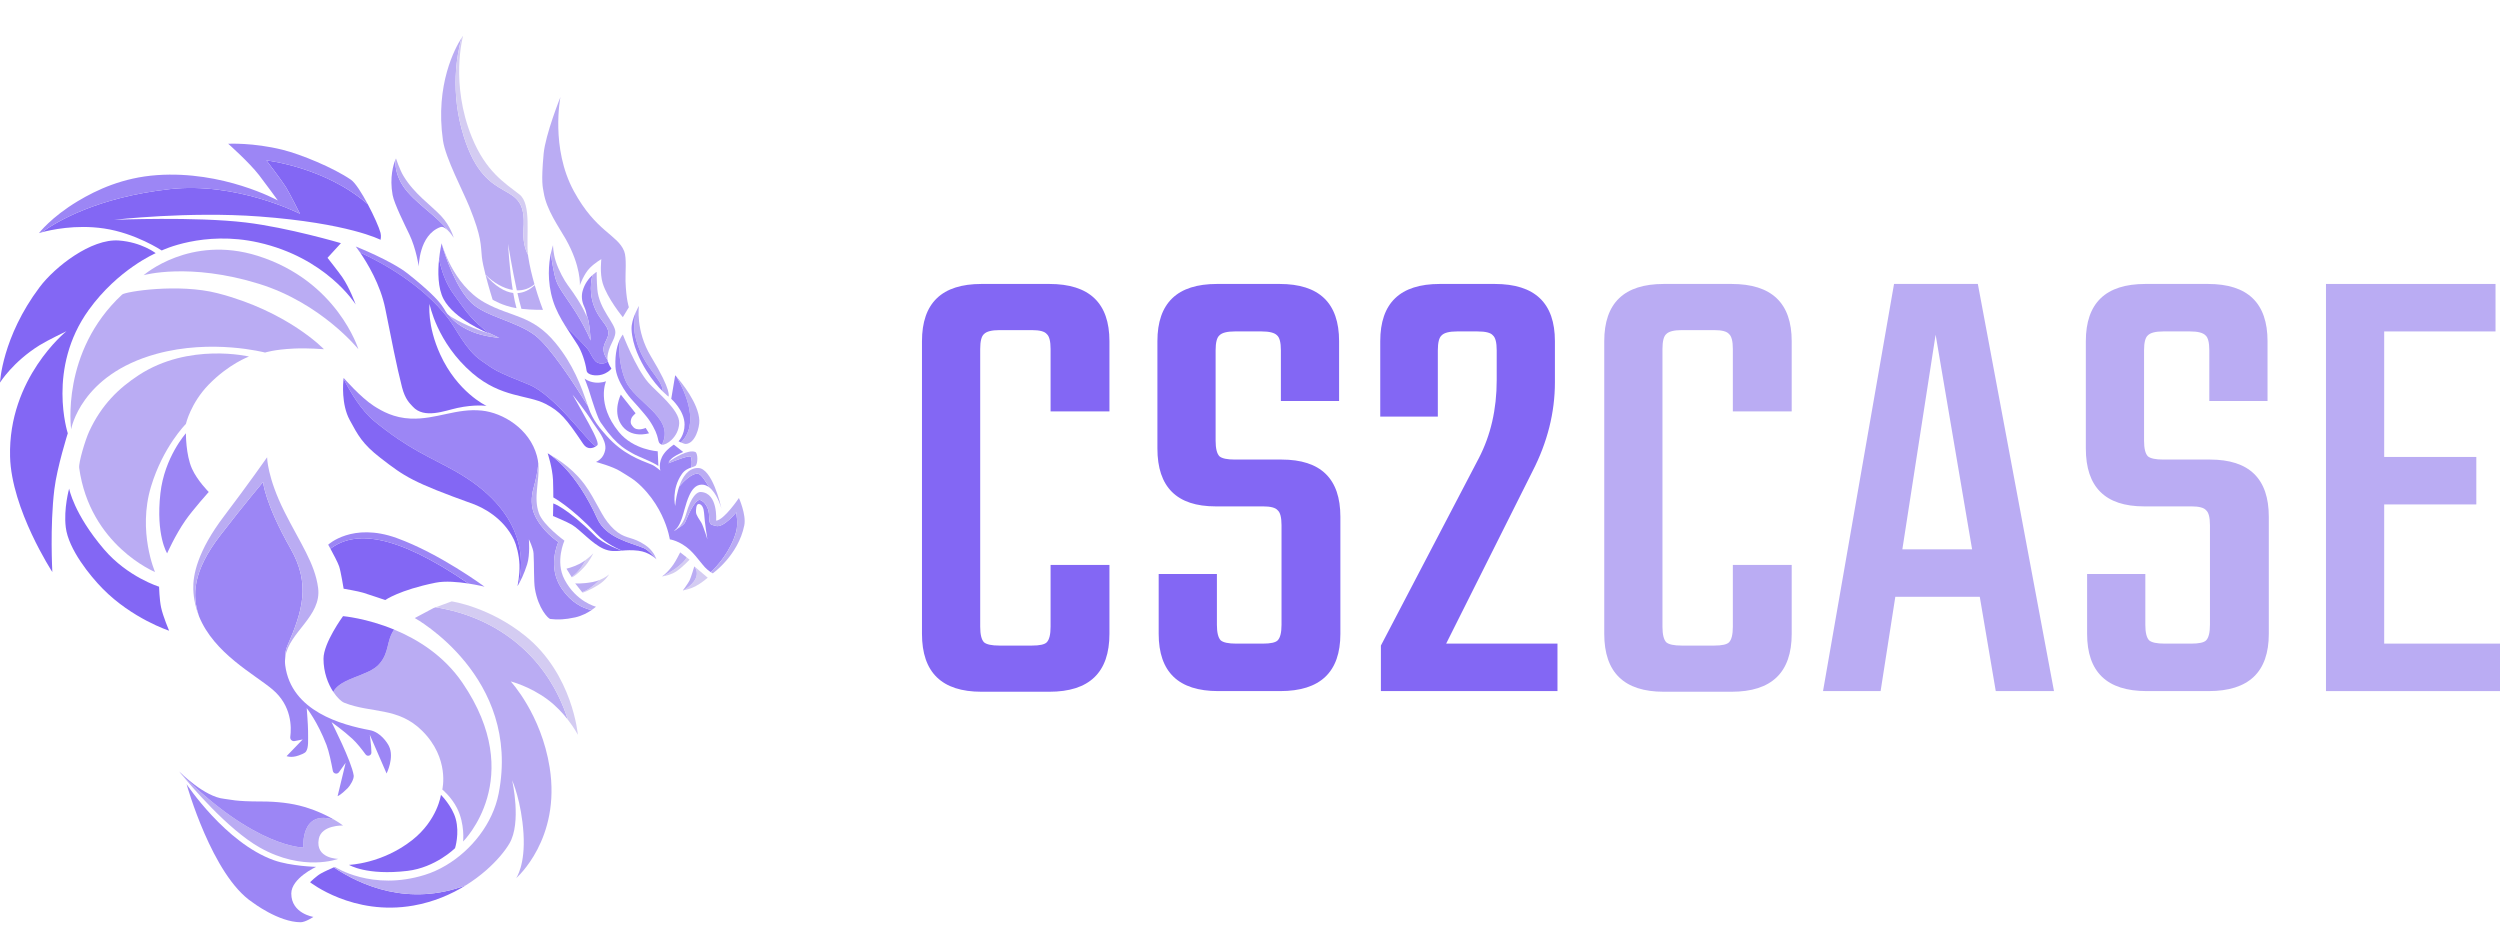 <?xml version="1.0" encoding="UTF-8"?> <svg xmlns="http://www.w3.org/2000/svg" width="210" height="80" viewBox="0 0 210 80" fill="none"><g clip-path="url(#clip0_981_1032)"><path d="M200.272 54.064H210V58.052H195.382V23.852H209.624V27.84H200.272V38.384H208.011V42.372H200.272V54.064Z" fill="#BAACF3"></path><path d="M185.636 52.48V44.121C185.636 43.465 185.528 43.046 185.314 42.864C185.134 42.645 184.722 42.536 184.077 42.536H180.101C176.84 42.536 175.21 40.915 175.21 37.674V28.659C175.21 25.454 176.876 23.852 180.208 23.852H185.475C188.807 23.852 190.473 25.454 190.473 28.659V33.686H185.582V29.424C185.582 28.769 185.475 28.35 185.26 28.168C185.045 27.949 184.615 27.84 183.97 27.84H181.713C181.068 27.84 180.638 27.949 180.423 28.168C180.208 28.35 180.101 28.769 180.101 29.424V37.018C180.101 37.674 180.208 38.111 180.423 38.33C180.638 38.512 181.068 38.603 181.713 38.603H185.636C188.932 38.603 190.58 40.205 190.58 43.41V53.244C190.58 56.45 188.896 58.052 185.528 58.052H180.315C176.983 58.052 175.317 56.45 175.317 53.244V48.218H180.208V52.48C180.208 53.135 180.315 53.572 180.53 53.791C180.745 53.973 181.175 54.064 181.82 54.064H184.077C184.722 54.064 185.134 53.973 185.314 53.791C185.528 53.572 185.636 53.135 185.636 52.48Z" fill="#BAACF3"></path><path d="M167.644 58.052L166.301 50.13H159.207L157.971 58.052H153.134L159.099 23.852H166.139L172.535 58.052H167.644ZM159.798 46.142H165.656L162.592 28.113L159.798 46.142Z" fill="#BAACF3"></path><path d="M150.503 34.56H145.559V29.315C145.559 28.659 145.452 28.241 145.237 28.058C145.057 27.84 144.645 27.73 144.001 27.73H141.26C140.615 27.73 140.185 27.84 139.97 28.058C139.755 28.241 139.647 28.659 139.647 29.315V52.643C139.647 53.299 139.755 53.736 139.97 53.955C140.185 54.137 140.615 54.228 141.26 54.228H144.001C144.645 54.228 145.057 54.137 145.237 53.955C145.452 53.736 145.559 53.299 145.559 52.643V47.453H150.503V53.244C150.503 56.486 148.819 58.107 145.452 58.107H139.755C136.423 58.107 134.757 56.486 134.757 53.244V28.659C134.757 25.454 136.423 23.852 139.755 23.852H145.452C148.819 23.852 150.503 25.454 150.503 28.659V34.56Z" fill="#BAACF3"></path><path d="M120.778 29.424V34.997H115.941V28.659C115.941 25.454 117.607 23.852 120.939 23.852H125.561C128.929 23.852 130.613 25.454 130.613 28.659V32.101C130.613 34.651 129.986 37.146 128.732 39.586L121.477 54.064H130.828V58.052H115.995V54.228L124.218 38.493C125.221 36.563 125.723 34.378 125.723 31.937V29.424C125.723 28.769 125.615 28.35 125.4 28.168C125.221 27.949 124.791 27.84 124.11 27.84H122.39C121.746 27.84 121.316 27.949 121.101 28.168C120.886 28.35 120.778 28.769 120.778 29.424Z" fill="#8367F4"></path><path d="M107.648 52.48V44.121C107.648 43.465 107.54 43.046 107.325 42.864C107.146 42.645 106.734 42.536 106.089 42.536H102.112C98.852 42.536 97.222 40.915 97.222 37.674V28.659C97.222 25.454 98.888 23.852 102.22 23.852H107.486C110.818 23.852 112.484 25.454 112.484 28.659V33.686H107.594V29.424C107.594 28.769 107.486 28.35 107.271 28.168C107.057 27.949 106.627 27.84 105.982 27.84H103.724C103.08 27.84 102.65 27.949 102.435 28.168C102.22 28.35 102.112 28.769 102.112 29.424V37.018C102.112 37.674 102.22 38.111 102.435 38.33C102.65 38.512 103.08 38.603 103.724 38.603H107.648C110.944 38.603 112.592 40.205 112.592 43.41V53.244C112.592 56.45 110.908 58.052 107.54 58.052H102.327C98.995 58.052 97.329 56.45 97.329 53.244V48.218H102.22V52.48C102.22 53.135 102.327 53.572 102.542 53.791C102.757 53.973 103.187 54.064 103.832 54.064H106.089C106.734 54.064 107.146 53.973 107.325 53.791C107.54 53.572 107.648 53.135 107.648 52.48Z" fill="#8367F4"></path><path d="M93.193 34.56H88.249V29.315C88.249 28.659 88.141 28.241 87.926 28.058C87.747 27.84 87.335 27.73 86.69 27.73H83.949C83.304 27.73 82.874 27.84 82.659 28.058C82.444 28.241 82.337 28.659 82.337 29.315V52.643C82.337 53.299 82.444 53.736 82.659 53.955C82.874 54.137 83.304 54.228 83.949 54.228H86.69C87.335 54.228 87.747 54.137 87.926 53.955C88.141 53.736 88.249 53.299 88.249 52.643V47.453H93.193V53.244C93.193 56.486 91.509 58.107 88.141 58.107H82.444C79.112 58.107 77.446 56.486 77.446 53.244V28.659C77.446 25.454 79.112 23.852 82.444 23.852H88.141C91.509 23.852 93.193 25.454 93.193 28.659V34.56Z" fill="#8367F4"></path><g clip-path="url(#clip1_981_1032)"><path d="M52.246 46.252H52.244C52.249 46.254 52.254 46.256 52.257 46.256C52.254 46.255 52.251 46.254 52.246 46.252C52.621 46.221 53.051 46.192 53.614 46.258C54.543 46.367 55.101 46.948 55.135 46.985C55.102 46.945 54.517 46.223 54.065 46.034C52.994 45.586 50.908 45.193 50.175 43.568C48.379 39.585 46.349 38.279 46.043 38.099C46.022 38.087 46.01 38.08 46.005 38.078H46.005H46.004C46.015 38.111 46.398 39.271 46.454 40.319C46.476 40.728 46.479 41.783 46.479 41.783C46.479 41.783 47.965 42.574 50.119 44.858C50.911 45.697 52.098 46.193 52.246 46.253V46.252Z" fill="#8367F4"></path><path d="M46.043 38.1C46.349 38.279 48.379 39.585 50.175 43.569C50.908 45.194 52.994 45.586 54.065 46.034C54.517 46.223 55.103 46.945 55.135 46.985L55.136 46.987C55.136 46.987 54.982 46.41 54.395 45.931C54.393 45.93 54.393 45.929 54.392 45.929C54.332 45.882 54.267 45.833 54.197 45.785C54.189 45.779 54.182 45.774 54.174 45.769C53.161 45.089 52.658 45.279 51.895 44.722C51.89 44.719 51.886 44.716 51.882 44.713C51.871 44.705 51.861 44.697 51.85 44.689C51.658 44.547 51.485 44.386 51.326 44.209C51.318 44.201 51.31 44.193 51.303 44.185C50.912 43.766 50.625 43.273 50.334 42.735C50.329 42.727 50.325 42.719 50.321 42.711C49.948 42.043 49.577 41.324 49.073 40.649C49.069 40.645 49.066 40.64 49.062 40.636C48.922 40.452 48.769 40.266 48.601 40.08C48.582 40.06 48.563 40.039 48.543 40.018C48.406 39.874 48.272 39.739 48.142 39.613C48.124 39.596 48.105 39.578 48.087 39.561C47.555 39.067 46.893 38.575 46.043 38.1Z" fill="#BAACF3"></path><path d="M52.243 46.253C52.074 46.194 50.693 45.709 50.006 45.026C47.581 42.615 46.474 42.287 46.474 42.287L46.454 43.344C46.454 43.344 47.661 43.849 48.033 44.073C48.746 44.502 49.717 45.657 50.682 46.09C51.253 46.346 51.688 46.298 52.243 46.253Z" fill="#8367F4"></path><path d="M57.425 49.581C57.581 49.553 58.013 49.461 58.406 49.255C58.942 48.975 59.449 48.527 59.449 48.527L58.322 47.574C58.322 47.574 58.322 47.575 58.321 47.577C58.461 47.746 59.031 48.589 57.425 49.581Z" fill="#D4CCF2"></path><path d="M57.363 49.593C57.363 49.593 57.385 49.589 57.425 49.583C59.031 48.59 58.461 47.747 58.321 47.578C58.305 47.631 58.052 48.493 57.927 48.752C57.812 48.99 57.363 49.593 57.363 49.593Z" fill="#BAACF3"></path><path d="M55.698 48.404C55.896 48.376 56.411 48.275 56.855 47.966C57.355 47.618 57.926 47.013 57.926 47.013L57.682 46.822C57.492 47.182 56.972 47.704 55.698 48.404Z" fill="#D4CCF2"></path><path d="M55.615 48.414C55.615 48.414 55.646 48.411 55.699 48.403C56.973 47.704 57.492 47.181 57.682 46.822L57.137 46.397C57.137 46.397 56.779 47.11 56.574 47.405C56.066 48.133 55.615 48.414 55.615 48.414Z" fill="#BAACF3"></path><path d="M48.898 49.74L48.936 49.788C48.936 49.788 49.436 49.653 50.289 49.114C50.908 48.722 51.162 48.246 51.162 48.246C51.162 48.246 50.876 48.518 50.362 48.722C49.751 49.327 49.27 49.621 48.898 49.74Z" fill="#D4CCF2"></path><path d="M48.315 49.004L48.898 49.74C49.27 49.621 49.751 49.327 50.362 48.723C50.192 48.791 49.998 48.85 49.781 48.891C48.879 49.059 48.315 49.004 48.315 49.004Z" fill="#BAACF3"></path><path d="M48.014 48.467L48.033 48.498C48.033 48.498 48.315 48.442 49.048 47.657C49.548 47.122 49.837 46.48 49.837 46.48C49.837 46.48 49.572 46.76 49.2 47.035C48.978 47.471 48.592 48.069 48.014 48.467Z" fill="#D4CCF2"></path><path d="M47.582 47.769L48.014 48.467C48.592 48.069 48.978 47.471 49.201 47.035C49.035 47.158 48.848 47.281 48.653 47.377C48.089 47.657 47.582 47.769 47.582 47.769Z" fill="#BAACF3"></path><path d="M34.277 23.003C37.767 25.778 37.137 26.055 37.737 26.511C37.967 26.813 38.531 27.402 39.689 27.878C40.668 28.281 41.944 28.383 41.944 28.383L40.995 27.93C40.73 27.729 40.167 27.278 39.577 26.646C39.086 26.12 38.612 25.386 38.167 24.797C37.432 23.823 37.066 22.668 36.882 21.76V21.758C36.955 21.084 37.065 20.568 37.09 20.451C37.471 21.742 38.338 24.244 39.633 25.469C40.817 26.59 43.386 26.994 44.932 28.159C46.201 29.114 48.231 32.233 49.394 34.12C49.41 34.169 49.426 34.218 49.443 34.266C49.781 35.275 50.412 36.002 50.965 36.62C52.318 38.133 53.711 38.619 54.742 39.029C55.024 39.141 55.475 39.533 55.475 39.533C55.475 39.533 55.249 38.861 55.757 38.133C56.059 37.698 56.602 37.348 56.602 37.348L57.388 37.965C57.388 37.965 56.801 38.223 56.546 38.413C56.327 38.576 56.162 38.791 56.152 38.804C56.157 38.8 56.2 38.77 56.269 38.723L56.151 38.917C56.151 38.917 57.89 38.195 58.012 38.357C58.143 38.531 58.105 39.041 58.081 39.262C57.832 39.346 57.511 39.482 57.279 39.814C56.377 41.102 56.715 42.503 56.715 42.503C56.715 42.503 56.76 41.863 56.962 41.156C56.989 41.061 57.019 40.965 57.052 40.869C57.407 40.458 58.178 39.662 58.688 39.814C58.902 39.878 59.237 40.359 59.571 40.934C59.379 40.787 59.16 40.698 58.914 40.71C58.442 40.734 58.132 41.103 57.892 41.635C57.736 41.979 57.61 42.391 57.49 42.822C57.456 42.939 57.424 43.057 57.392 43.176C57.14 44.094 56.845 44.415 56.697 44.524C56.638 44.567 56.602 44.577 56.602 44.577C56.658 44.596 56.783 44.529 56.928 44.394C57.237 44.212 57.491 44.019 57.561 43.848C58.107 42.508 58.466 42.128 58.651 42.026C58.751 41.971 58.801 41.999 58.801 41.999C58.801 41.999 59.028 42.056 59.239 42.33C59.327 42.443 59.412 42.592 59.477 42.79C59.626 43.239 59.521 43.688 59.647 43.96C59.704 44.085 59.928 44.128 60.154 44.184C60.794 44.343 61.845 43.036 61.845 43.036C61.845 43.036 62.014 44.016 61.845 44.633C61.379 46.334 60.208 47.59 59.709 48.066C59.542 47.956 59.273 47.75 59.026 47.434C58.583 46.868 58.214 46.441 57.955 46.202C57.11 45.417 56.264 45.305 56.264 45.305C56.264 45.305 56.237 45.113 56.153 44.792C56.125 44.687 56.091 44.568 56.05 44.437C55.773 43.552 55.165 42.139 53.896 40.878C53.247 40.233 52.825 40.038 52.121 39.593C51.452 39.17 50.063 38.805 50.063 38.805C50.063 38.805 50.344 38.693 50.57 38.413C50.754 38.184 50.84 37.847 50.852 37.684C50.908 36.9 50.149 36.056 49.837 35.555C49.118 34.401 48.129 33.194 48.091 33.148C48.119 33.195 48.577 33.977 49.443 35.555C50.119 36.788 50.288 37.292 50.175 37.404C50.158 37.421 50.115 37.457 50.053 37.495C49.358 37.119 46.624 33.19 44.425 32.305C41.562 31.154 41.643 31.132 40.422 30.288C39.126 29.391 38.37 27.686 37.66 26.758C35.403 23.808 31.905 21.967 30.248 21.213C30.025 20.889 29.88 20.706 29.88 20.706C29.88 20.706 32.868 21.883 34.277 23.003ZM58.914 43.904C59.096 44.229 59.421 45.305 59.421 45.305C59.421 45.305 59.196 43.96 59.139 43.064C59.117 42.71 58.97 42.335 58.688 42.335C58.463 42.335 58.463 42.84 58.463 43.008C58.463 43.288 58.791 43.686 58.914 43.904Z" fill="#9C86F5"></path><path d="M57.052 40.868C57.407 40.457 58.177 39.661 58.688 39.813C58.901 39.877 59.236 40.359 59.571 40.933C60.208 41.419 60.55 42.54 60.599 42.706C60.536 42.419 59.816 39.309 58.631 39.309C57.799 39.309 57.322 40.082 57.052 40.868Z" fill="#BAACF3"></path><path d="M56.928 44.394C57.236 44.212 57.491 44.018 57.56 43.848C58.406 41.775 58.801 41.999 58.801 41.999C58.801 41.999 59.252 42.111 59.477 42.79C59.626 43.239 59.52 43.688 59.646 43.96C59.704 44.084 59.928 44.128 60.154 44.184C60.794 44.343 61.845 43.036 61.845 43.036C61.845 43.036 62.014 44.016 61.845 44.633C61.378 46.334 60.208 47.589 59.709 48.066C59.809 48.131 59.872 48.163 59.872 48.163C59.872 48.163 62.014 46.65 62.521 44.128C62.7 43.242 62.07 41.831 62.07 41.831C62.07 41.831 60.83 43.68 60.154 43.736C60.154 43.736 60.339 41.39 58.857 41.327C58.585 41.315 58.068 41.607 57.617 43.232C57.472 43.753 57.17 44.169 56.928 44.394Z" fill="#BAACF3"></path><path d="M56.151 38.917C56.151 38.917 57.89 38.196 58.012 38.357C58.143 38.531 58.105 39.042 58.081 39.263C58.225 39.214 58.344 39.183 58.406 39.142C58.641 38.986 58.63 38.05 58.406 37.965C57.796 37.732 56.639 38.469 56.269 38.723L56.151 38.917Z" fill="#BAACF3"></path><path d="M37.091 20.451C37.471 21.741 38.338 24.243 39.633 25.469C40.817 26.59 43.386 26.994 44.933 28.159C46.202 29.114 48.231 32.233 49.394 34.12C48.808 32.384 48.135 30.608 46.681 28.831C44.707 26.421 42.948 26.667 40.705 25.413C37.998 23.9 37.096 20.426 37.096 20.426C37.096 20.426 37.094 20.434 37.091 20.451Z" fill="#BAACF3"></path><path d="M37.265 25.133C38.167 26.814 40.929 27.956 41.038 27.99C41.024 27.986 40.973 27.973 40.891 27.948L41.155 28.047C41.155 28.047 40.393 27.52 39.577 26.646C39.085 26.12 38.612 25.386 38.167 24.797C37.432 23.823 37.066 22.668 36.882 21.76C36.771 22.804 36.772 24.215 37.265 25.133Z" fill="#8367F4"></path><path d="M37.737 26.51C37.967 26.812 38.532 27.401 39.69 27.878C40.668 28.28 41.945 28.382 41.945 28.382L40.995 27.928C41.097 28.005 41.155 28.046 41.155 28.046L40.891 27.947L40.887 27.946C40.477 27.826 39.306 27.443 37.942 26.645C37.86 26.597 37.793 26.553 37.737 26.51Z" fill="#BAACF3"></path><path d="M30.248 21.213C30.833 22.064 31.952 23.887 32.361 25.918C32.845 28.328 33.319 30.792 33.77 32.529C34.037 33.559 34.425 33.88 34.672 34.154C35.63 35.219 37.378 34.491 38.427 34.267C39.881 33.956 40.825 34.091 40.872 34.098C40.798 34.063 38.422 32.93 36.983 29.784C35.856 27.318 36.081 25.525 36.081 25.525C36.081 25.525 36.686 28.784 39.689 31.353C42.114 33.426 44.312 33.146 45.834 33.93C47.038 34.551 47.552 35.146 48.992 37.292C49.346 37.821 49.825 37.637 50.053 37.495C49.358 37.119 46.624 33.19 44.425 32.305C41.562 31.154 41.643 31.133 40.422 30.288C39.126 29.392 38.37 27.686 37.66 26.758C35.403 23.808 31.905 21.967 30.248 21.213Z" fill="#8367F4"></path><path d="M55.305 39.141L55.248 37.908C55.248 37.908 53.214 37.8 51.979 36.283C50.062 33.93 50.908 32.025 50.908 32.025C50.908 32.025 50.511 32.187 50.005 32.137C49.442 32.081 49.103 31.801 49.103 31.801C49.103 31.801 49.341 32.371 49.442 32.697C50.287 35.443 50.395 35.39 50.626 35.723C51.866 37.516 52.768 37.852 53.123 38.077C53.376 38.237 53.858 38.422 54.459 38.693C55.06 38.964 55.305 39.141 55.305 39.141Z" fill="#9C86F5"></path><path d="M28.857 31.806C29.418 32.92 30.331 34.464 31.458 35.386C34.333 37.74 36.079 38.366 38.167 39.533C44.17 42.889 44.038 47.104 43.563 49.072C43.712 48.818 44.008 48.257 44.279 47.406C44.537 46.593 44.425 45.304 44.425 45.304C44.425 45.304 44.791 46.034 44.819 46.481C44.876 47.378 44.828 48.833 44.932 49.451C45.214 51.132 46.06 51.972 46.216 51.992C46.845 52.073 47.473 52.046 48.315 51.86C48.895 51.732 49.383 51.457 49.695 51.246C48.941 51.095 47.986 50.619 47.187 49.451C45.92 47.599 46.905 45.529 46.905 45.529C46.905 45.529 45.496 44.632 44.876 43.175C44.62 42.575 44.594 41.774 44.819 40.99C45.049 40.19 45.163 39.486 45.219 38.96C45.198 38.742 45.161 38.522 45.101 38.3C44.481 36.003 42.231 34.673 40.478 34.49C38.336 34.266 36.646 35.247 34.502 35.162C33.093 35.106 32.09 34.542 31.402 34.098C30.274 33.369 28.865 31.744 28.865 31.744C28.865 31.744 28.862 31.765 28.857 31.806Z" fill="#9C86F5"></path><path d="M44.875 43.174C45.495 44.631 46.904 45.528 46.904 45.528C46.904 45.528 45.92 47.598 47.186 49.45C47.985 50.618 48.94 51.094 49.694 51.245C49.927 51.086 50.062 50.963 50.062 50.963C50.062 50.963 48.398 50.557 47.412 48.666C46.623 47.153 47.412 45.416 47.412 45.416C47.412 45.416 45.629 44.12 45.27 43.118C44.78 41.757 45.355 40.394 45.218 38.959C45.162 39.486 45.048 40.19 44.819 40.989C44.593 41.774 44.62 42.574 44.875 43.174Z" fill="#BAACF3"></path><path d="M29.372 35.275C30.065 36.555 30.443 37.292 31.965 38.469C34.005 40.046 34.615 40.486 39.745 42.335C40.459 42.593 42.282 43.456 43.184 45.361C43.37 45.754 43.608 46.63 43.635 47.434C43.666 48.376 43.466 49.228 43.466 49.228C43.466 49.228 43.502 49.175 43.562 49.072C44.038 47.105 44.17 42.89 38.166 39.534C36.079 38.367 34.333 37.741 31.458 35.387C30.33 34.464 29.418 32.921 28.857 31.807C28.818 32.16 28.663 33.966 29.372 35.275Z" fill="#8367F4"></path><path d="M54.517 36.395L54.235 35.946C54.235 35.946 53.502 36.282 53.163 35.834C53.052 35.687 52.882 35.554 53.051 35.106C53.096 34.985 53.389 34.714 53.389 34.714L52.149 33.145C52.149 33.145 51.465 34.494 52.149 35.61C52.938 36.899 54.517 36.395 54.517 36.395Z" fill="#9C86F5"></path><path d="M57.193 37.162C57.337 37.226 57.523 37.298 57.616 37.292C58.406 37.236 58.763 35.895 58.744 35.33C58.696 33.895 57.25 32.133 56.828 31.648C57.634 33.049 58.761 35.636 57.193 37.162Z" fill="#BAACF3"></path><path d="M57.504 35.666C57.504 36.563 56.996 37.067 56.996 37.067C56.996 37.067 57.083 37.112 57.194 37.161C58.761 35.636 57.634 33.048 56.828 31.648C56.757 31.565 56.715 31.52 56.715 31.52L56.385 33.504C56.385 33.504 57.504 34.489 57.504 35.666Z" fill="#9C86F5"></path><path d="M52.543 31.968C53.284 33.736 56.546 34.994 55.7 37.123C55.667 37.205 55.637 37.282 55.608 37.353C55.919 37.428 56.998 36.759 57.053 35.554C57.104 34.429 55.139 32.918 54.46 32.136C53.389 30.903 52.318 28.102 52.318 28.102C52.318 28.102 52.209 28.222 52.083 28.484C51.998 29.129 51.93 30.504 52.543 31.967V31.968Z" fill="#BAACF3"></path><path d="M51.697 30.791C51.754 32.08 52.994 33.481 52.994 33.481C52.994 33.481 54.186 34.783 54.516 35.268C55.587 36.843 55.072 37.142 55.587 37.347C55.593 37.349 55.6 37.352 55.608 37.353C55.637 37.282 55.667 37.205 55.7 37.123C56.546 34.994 53.284 33.736 52.543 31.968C51.93 30.504 51.998 29.129 52.083 28.484C51.887 28.89 51.647 29.634 51.697 30.791Z" fill="#9C86F5"></path><path d="M53.332 28.103C53.885 30.808 55.656 31.759 55.671 32.881C55.961 33.169 56.151 33.314 56.151 33.314C56.151 33.314 56.489 32.922 54.685 29.952C53.366 27.78 53.671 25.693 53.671 25.693C53.671 25.693 53.512 25.964 53.355 26.339C53.287 26.926 53.239 27.645 53.332 28.103Z" fill="#BAACF3"></path><path d="M53.05 27.655C53.107 29 53.782 30.308 54.291 31.129C54.791 31.938 55.309 32.522 55.671 32.881C55.656 31.759 53.885 30.808 53.332 28.103C53.239 27.645 53.286 26.927 53.355 26.34C53.193 26.728 53.032 27.227 53.05 27.655Z" fill="#9C86F5"></path><path d="M46.454 25.264C46.69 26.017 47.081 26.728 47.489 27.381C48.136 28.021 48.952 28.842 49.329 29.28C49.579 29.569 49.837 30.288 50.175 30.456C50.384 30.561 50.74 30.616 51.06 30.354C51.048 30.313 51.038 30.271 51.031 30.23C50.153 28.986 51.285 28.593 51.077 27.767C50.977 27.371 50.713 27.146 50.344 26.59C49.461 25.257 49.571 23.907 49.764 23.108C49.483 23.365 49.109 23.809 48.935 24.461C48.83 24.852 48.87 25.305 49.047 25.693C49.204 26.036 49.256 26.274 49.271 26.419C49.272 26.42 49.272 26.421 49.273 26.422C49.555 27.038 49.611 28.607 49.611 28.607C49.611 28.607 49.273 27.711 48.484 26.422C47.774 25.264 46.971 24.286 46.736 23.62C46.535 23.048 46.377 22.082 46.272 21.273C46.098 22.102 45.933 23.602 46.454 25.264Z" fill="#9C86F5"></path><path d="M51.077 27.767C51.285 28.593 50.153 28.986 51.031 30.23C51.022 30.174 51.018 30.118 51.021 30.064C51.077 29.056 51.684 28.551 51.69 27.904C51.697 27.151 50.316 25.983 50.175 24.293C50.119 23.62 50.119 22.836 50.119 22.836C50.119 22.836 49.965 22.924 49.764 23.108C49.571 23.907 49.461 25.258 50.344 26.59C50.713 27.147 50.977 27.371 51.077 27.767Z" fill="#BAACF3"></path><path d="M46.273 21.273C46.378 22.081 46.535 23.047 46.736 23.62C46.971 24.285 47.775 25.264 48.484 26.421C49.273 27.71 49.612 28.607 49.612 28.607C49.612 28.607 49.555 27.038 49.273 26.421C49.273 26.42 49.272 26.419 49.272 26.418C49.285 26.534 49.273 26.589 49.273 26.589C49.273 26.589 48.992 25.693 47.695 23.956C47.412 23.577 46.928 22.717 46.68 21.939C46.457 21.239 46.455 20.594 46.455 20.594C46.455 20.594 46.363 20.844 46.273 21.273Z" fill="#BAACF3"></path><path d="M47.488 27.381C47.859 27.975 48.244 28.519 48.54 29C48.837 29.484 49.159 30.335 49.273 31.129C49.329 31.521 50.072 31.614 50.569 31.465C51.01 31.334 51.243 31.1 51.325 31.004C51.348 30.977 51.358 30.961 51.358 30.961C51.358 30.961 51.356 30.957 51.35 30.948C51.311 30.891 51.139 30.63 51.06 30.355C50.739 30.616 50.384 30.561 50.175 30.457C49.836 30.288 49.579 29.569 49.329 29.28C48.952 28.842 48.136 28.021 47.488 27.381Z" fill="#8367F4"></path><path d="M52.318 26.645L52.825 25.805C52.825 25.805 52.599 25.189 52.543 23.62C52.52 22.989 52.656 21.659 52.43 21.098C51.867 19.697 50.062 19.473 48.202 16.055C46.228 12.429 47.075 8.154 47.075 8.154C47.075 8.154 45.813 11.295 45.665 12.917C45.44 15.383 45.6 15.72 45.665 16.144C45.891 17.624 46.97 19.106 47.526 20.09C48.822 22.387 48.709 23.956 48.709 23.956C48.709 23.956 49.048 23.003 49.555 22.499C50.006 22.051 50.513 21.77 50.513 21.77C50.513 21.77 50.367 22.94 50.626 23.788C51.021 25.076 52.318 26.645 52.318 26.645Z" fill="#BAACF3"></path><path d="M40.789 23.104C41.052 24.129 41.379 25.171 41.379 25.171C41.379 25.171 42.194 25.691 43.386 25.887C43.282 25.518 43.191 25.078 43.112 24.61C42.4 24.524 41.615 24.062 40.789 23.104Z" fill="#BAACF3"></path><path d="M44.915 23.949C44.489 24.351 44 24.594 43.466 24.622C43.576 25.109 43.69 25.565 43.801 25.942C44.735 26.044 45.609 26.028 45.609 26.028C45.609 26.028 45.259 25.133 44.915 23.949Z" fill="#BAACF3"></path><path d="M37.209 11.796C37.423 13.288 38.889 16.036 39.44 17.4C40.478 19.977 40.366 20.538 40.478 21.602C40.518 21.975 40.64 22.526 40.783 23.084C41.48 23.763 42.291 24.228 43.07 24.356C42.794 22.596 42.682 20.57 42.678 20.484C42.691 20.568 43.024 22.621 43.413 24.389C43.949 24.407 44.46 24.251 44.895 23.878C44.688 23.157 44.486 22.336 44.368 21.546C44.362 21.501 44.355 21.454 44.35 21.406C44.061 20.826 43.909 20.116 43.974 19.249C44.312 14.71 40.905 17.686 38.956 11.46C37.789 7.731 38.379 4.584 38.765 3.197C38.259 3.986 36.532 7.088 37.209 11.796Z" fill="#BAACF3"></path><path d="M38.956 11.46C40.905 17.686 44.312 14.71 43.973 19.249C43.909 20.116 44.061 20.826 44.35 21.406C44.175 19.863 44.674 17.15 43.635 16.335C42.411 15.374 40.816 14.43 39.632 11.516C37.81 7.029 38.881 3.067 38.899 3C38.892 3.01 38.843 3.076 38.765 3.197C38.379 4.584 37.788 7.731 38.956 11.46Z" fill="#D4CCF2"></path><path d="M32.98 16.38C33.115 17.115 33.988 18.859 34.389 19.697C34.953 20.873 35.179 22.386 35.179 22.386C35.179 22.386 35.179 19.753 36.983 19.08C37.185 19.005 37.418 19.154 37.619 19.35C36.69 18.118 34.817 17.036 33.882 15.662C33.343 14.87 33.194 14.087 33.203 13.443C33.057 13.809 32.707 14.898 32.98 16.38Z" fill="#9C86F5"></path><path d="M33.204 13.443C33.194 14.087 33.343 14.87 33.882 15.662C34.817 17.036 36.69 18.118 37.62 19.35C37.62 19.35 37.621 19.351 37.621 19.351C37.895 19.62 38.111 19.977 38.111 19.977C38.111 19.977 37.857 18.995 37.039 18.128C36.194 17.231 34.784 16.278 33.882 14.765C33.572 14.244 33.262 13.309 33.262 13.309C33.262 13.309 33.239 13.355 33.204 13.443Z" fill="#BAACF3"></path><path d="M3.517 19.512C4.221 19.32 6.341 18.837 8.738 19.192C11.387 19.584 13.586 21.041 13.586 21.041C13.586 21.041 17.087 19.334 21.704 20.369C27.398 21.645 29.831 25.504 29.878 25.579C29.863 25.536 29.362 24.165 28.751 23.282C28.46 22.862 27.511 21.657 27.511 21.657L28.639 20.425C28.639 20.425 24.181 19.111 20.633 18.688C16.405 18.183 9.583 18.464 9.583 18.464C9.583 18.464 15.841 17.744 21.761 18.183C29.315 18.744 31.965 20.145 31.965 20.145C31.965 20.145 32.04 19.855 31.965 19.563C31.85 19.119 31.402 18.107 30.892 17.151C27.305 14.02 22.381 13.477 22.381 13.477C22.381 13.477 23.648 15.13 24.016 15.718C24.333 16.225 25.186 17.932 25.199 17.959C25.125 17.922 19.858 15.255 14.262 15.886C8.198 16.57 4.791 18.591 3.517 19.512Z" fill="#8367F4"></path><path d="M3.27 19.585C3.27 19.585 3.356 19.556 3.516 19.513C3.516 19.513 3.516 19.513 3.517 19.513C4.791 18.592 8.198 16.571 14.263 15.887C19.859 15.256 25.125 17.922 25.199 17.959C25.186 17.933 24.334 16.226 24.016 15.719C23.648 15.131 22.381 13.477 22.381 13.477C22.381 13.477 27.305 14.021 30.893 17.152C30.398 16.224 29.845 15.35 29.485 15.102C28.001 14.081 25.266 12.961 23.734 12.581C21.254 11.964 19.168 12.076 19.168 12.076C19.168 12.076 20.922 13.626 21.761 14.71C22.318 15.429 23.314 16.805 23.339 16.839C23.273 16.803 18.733 14.32 13.192 14.71C10.332 14.911 8.128 15.943 6.539 16.895C4.296 18.24 3.27 19.585 3.27 19.585Z" fill="#9C86F5"></path><path d="M30.105 29.336C30.105 29.336 28.346 23.6 21.648 21.491C15.954 19.698 12.065 23.116 12.065 23.116C12.065 23.116 15.889 22.024 21.761 23.844C27.004 25.469 30.105 29.336 30.105 29.336Z" fill="#BAACF3"></path><path d="M27.211 29.335C27.211 29.335 24.183 26.15 18.266 24.628C14.996 23.788 10.524 24.495 10.261 24.74C5.074 29.559 5.976 36.059 5.976 36.059C5.976 36.059 6.755 31.485 13.136 29.727C17.815 28.439 22.269 29.615 22.269 29.615C22.269 29.615 23.003 29.359 24.693 29.279C25.877 29.223 27.211 29.335 27.211 29.335Z" fill="#BAACF3"></path><path d="M13.079 21.267C13.079 21.267 11.894 20.341 9.979 20.202C7.667 20.034 4.622 22.399 3.326 24.124C0.169 28.327 0 32.137 0 32.137C0 32.137 1.071 30.4 3.326 28.999C4.016 28.571 5.581 27.823 5.581 27.823C5.581 27.823 0.677 31.747 0.846 38.357C0.958 42.783 4.397 48.051 4.397 48.051C4.397 48.051 4.185 44.23 4.566 41.102C4.792 39.253 5.694 36.396 5.694 36.396C5.694 36.396 3.916 30.94 7.457 26.03C9.922 22.611 13.079 21.267 13.079 21.267Z" fill="#8367F4"></path><path d="M13.023 48.049C13.023 48.049 11.547 44.645 12.684 40.877C13.699 37.515 15.616 35.61 15.616 35.61C15.616 35.61 16.008 33.87 17.533 32.304C19.224 30.567 20.915 29.95 20.915 29.95C20.915 29.95 15.863 28.75 11.642 31.519C9.969 32.617 8.535 33.994 7.498 36.226C7.16 36.955 6.59 38.86 6.652 39.308C7.554 45.808 13.023 48.049 13.023 48.049Z" fill="#BAACF3"></path><path d="M14.038 46.481C14.038 46.481 14.71 44.964 15.56 43.735C16.18 42.838 17.533 41.325 17.533 41.325C17.533 41.325 16.575 40.373 16.124 39.364C15.601 38.196 15.617 36.395 15.617 36.395C15.617 36.395 13.812 38.412 13.474 41.438C13.08 44.968 14.038 46.481 14.038 46.481Z" fill="#9C86F5"></path><path d="M14.207 52.98C14.207 52.98 13.7 51.803 13.53 51.019C13.396 50.394 13.361 49.282 13.361 49.282C13.361 49.282 10.729 48.474 8.738 46.144C6.201 43.174 5.807 41.045 5.807 41.045C5.807 41.045 5.334 42.728 5.525 44.295C5.75 46.144 7.57 48.376 8.626 49.45C11.106 51.971 14.207 52.98 14.207 52.98Z" fill="#8367F4"></path><path d="M16.723 51.781C17.988 54.892 21.365 56.628 22.889 57.913C24.509 59.279 24.491 61.086 24.382 61.904C24.353 62.115 24.541 62.291 24.75 62.25L25.426 62.115L24.073 63.516C24.073 63.516 24.467 63.684 25.087 63.46C25.253 63.4 25.603 63.284 25.708 63.124C25.931 62.782 25.877 62.227 25.877 61.387C25.877 60.911 25.764 59.482 25.764 59.482C25.764 59.482 26.666 60.602 27.427 62.578C27.631 63.106 27.834 64.09 27.957 64.75C28.003 64.998 28.327 65.069 28.473 64.863L29.034 64.077L28.357 66.878C28.357 66.878 28.583 66.822 29.203 66.206C29.413 65.997 29.752 65.433 29.71 65.141C29.542 63.974 27.876 60.71 27.851 60.659C27.88 60.68 28.821 61.342 29.598 62.059C29.981 62.413 30.394 62.938 30.709 63.371C30.866 63.587 31.208 63.469 31.198 63.203C31.19 63.009 31.182 62.833 31.176 62.732C31.162 62.478 31.063 61.723 31.063 61.723L32.473 64.973C32.473 64.973 33.149 63.628 32.669 62.666C32.534 62.393 31.965 61.499 31.063 61.331C28.737 60.897 24.467 59.762 23.96 55.896C23.927 55.641 23.932 55.399 23.967 55.166C23.951 54.918 23.981 54.61 24.129 54.271C25.426 51.301 26.099 49.065 24.411 46.09C22.231 42.248 22.099 40.486 22.099 40.486C22.099 40.486 20.629 42.22 18.548 44.913C16.16 48.003 16.118 50.019 16.723 51.781Z" fill="#9C86F5"></path><path d="M16.237 49.507C16.267 50.338 16.444 51.093 16.724 51.78C16.118 50.018 16.16 48.002 18.548 44.912C20.629 42.219 22.1 40.485 22.1 40.485C22.1 40.485 22.231 42.247 24.411 46.089C26.1 49.064 25.426 51.3 24.129 54.27C23.982 54.609 23.951 54.917 23.968 55.165C24.285 53.092 27.026 51.762 26.723 49.395C26.457 47.326 25.209 45.603 23.904 43.007C22.438 40.093 22.438 38.412 22.438 38.412C22.438 38.412 20.82 40.722 18.83 43.343C16.575 46.313 16.193 48.331 16.237 49.507Z" fill="#BAACF3"></path><path d="M27.756 46.092C27.99 46.522 28.375 47.245 28.487 47.574C28.627 47.986 28.865 49.451 28.865 49.451C28.865 49.451 30.087 49.659 30.5 49.787C30.977 49.935 32.36 50.404 32.36 50.404C32.36 50.404 33.544 49.563 36.588 48.947C37.399 48.782 38.496 48.884 39.354 49.017C33.052 44.704 29.743 44.594 27.756 46.092Z" fill="#8367F4"></path><path d="M27.568 45.754C27.568 45.754 27.646 45.89 27.756 46.093C29.743 44.596 33.053 44.705 39.354 49.018C40.105 49.135 40.673 49.276 40.703 49.283C40.631 49.23 36.925 46.497 33.319 45.193C29.598 43.849 27.568 45.754 27.568 45.754Z" fill="#9C86F5"></path><path d="M27.993 58.113C28.322 58.612 28.679 58.937 28.922 59.033C31.177 59.93 33.432 59.37 35.461 61.387C37.803 63.714 37.153 66.318 37.153 66.318C37.153 66.318 37.919 66.945 38.393 67.887C39.069 69.231 38.9 70.688 38.9 70.688C38.9 70.688 44.31 65.367 38.844 57.352C37.278 55.057 35.06 53.691 33.108 52.885C32.426 53.867 32.738 54.778 31.853 55.783C30.952 56.807 28.647 56.909 27.993 58.113Z" fill="#BAACF3"></path><path d="M27.174 55.335C27.174 56.485 27.558 57.452 27.993 58.113C28.646 56.909 30.952 56.807 31.853 55.784C32.738 54.778 32.426 53.867 33.107 52.885C30.771 51.92 28.816 51.756 28.816 51.756C28.816 51.756 27.174 53.99 27.174 55.335Z" fill="#8367F4"></path><path d="M38.223 71.248C38.223 71.248 38.617 70.005 38.279 68.783C37.983 67.712 37.039 66.766 37.039 66.766C37.039 66.766 36.757 68.895 34.615 70.576C32.084 72.562 29.315 72.649 29.315 72.649C29.315 72.649 30.789 73.564 34.23 73.154C36.588 72.873 38.223 71.248 38.223 71.248Z" fill="#8367F4"></path><path d="M26.046 74.106C26.046 74.106 29.654 76.964 34.728 76.067C36.42 75.768 37.899 75.13 39.126 74.368C34.338 76.161 30.324 74.386 28.038 72.857C27.818 72.953 27.26 73.2 26.948 73.377C26.553 73.602 26.046 74.106 26.046 74.106Z" fill="#8367F4"></path><path d="M28.038 72.857C30.324 74.386 34.338 76.161 39.126 74.368C39.758 73.975 40.322 73.55 40.815 73.121C41.744 72.312 42.415 71.491 42.789 70.856C43.826 69.098 43.031 65.6 43.016 65.534C43.039 65.587 43.804 67.313 43.974 70.015C44.14 72.667 43.375 73.739 43.354 73.769C43.408 73.722 47.124 70.476 46.172 64.468C45.463 59.99 42.902 57.24 42.902 57.24C42.902 57.24 44.481 57.632 46.003 58.764C46.713 59.292 47.286 59.919 47.704 60.459C46.042 55.23 41.88 51.863 36.599 51.01L36.419 51.076L34.84 51.916C34.84 51.916 43.792 56.845 41.888 66.653C41.399 69.172 39.612 71.412 37.469 72.686C36.894 73.028 36.294 73.3 35.686 73.489C31.245 74.875 28.132 72.817 28.132 72.817C28.132 72.817 28.097 72.832 28.038 72.857Z" fill="#BAACF3"></path><path d="M36.599 51.01C41.88 51.863 46.042 55.23 47.704 60.459C48.252 61.165 48.54 61.722 48.54 61.722C48.54 61.722 48.121 56.652 44.142 53.429C41.098 50.964 37.941 50.516 37.941 50.516L36.599 51.01Z" fill="#D4CCF2"></path><path d="M15.217 65.006C15.961 65.918 19.111 69.659 21.818 71.191C25.482 73.264 28.414 72.144 28.414 72.144C28.414 72.144 26.458 72.137 26.779 70.462C27.005 69.286 28.809 69.342 28.809 69.342C28.809 69.342 28.563 69.144 28.099 68.871C25.217 67.935 25.482 71.191 25.482 71.191C25.482 71.191 21.485 71.241 15.217 65.006Z" fill="#BAACF3"></path><path d="M15.056 64.807C15.068 64.822 15.123 64.892 15.216 65.006H15.217C21.485 71.242 25.483 71.191 25.483 71.191C25.483 71.191 25.217 67.935 28.099 68.871C27.544 68.544 26.675 68.109 25.539 67.773C24.482 67.461 23.227 67.325 21.987 67.325C19.676 67.325 19.394 67.157 18.83 67.101C17.175 66.936 15.142 64.894 15.056 64.807Z" fill="#9C86F5"></path><path d="M26.328 77.02C26.328 77.02 24.468 76.74 24.468 75.059C24.468 73.77 26.553 72.817 26.553 72.817C26.553 72.817 24.411 72.761 23.002 72.257C18.941 70.804 15.673 65.869 15.673 65.869C15.673 65.869 17.815 73.546 21.198 75.787C21.198 75.787 23.396 77.468 25.257 77.468C25.655 77.468 26.328 77.02 26.328 77.02Z" fill="#9C86F5"></path></g></g><defs><clipPath id="clip0_981_1032"><rect width="210" height="80" fill="white"></rect></clipPath><clipPath id="clip1_981_1032"><rect width="62.553" height="74.468" fill="white" transform="translate(0 3)"></rect></clipPath></defs></svg> 